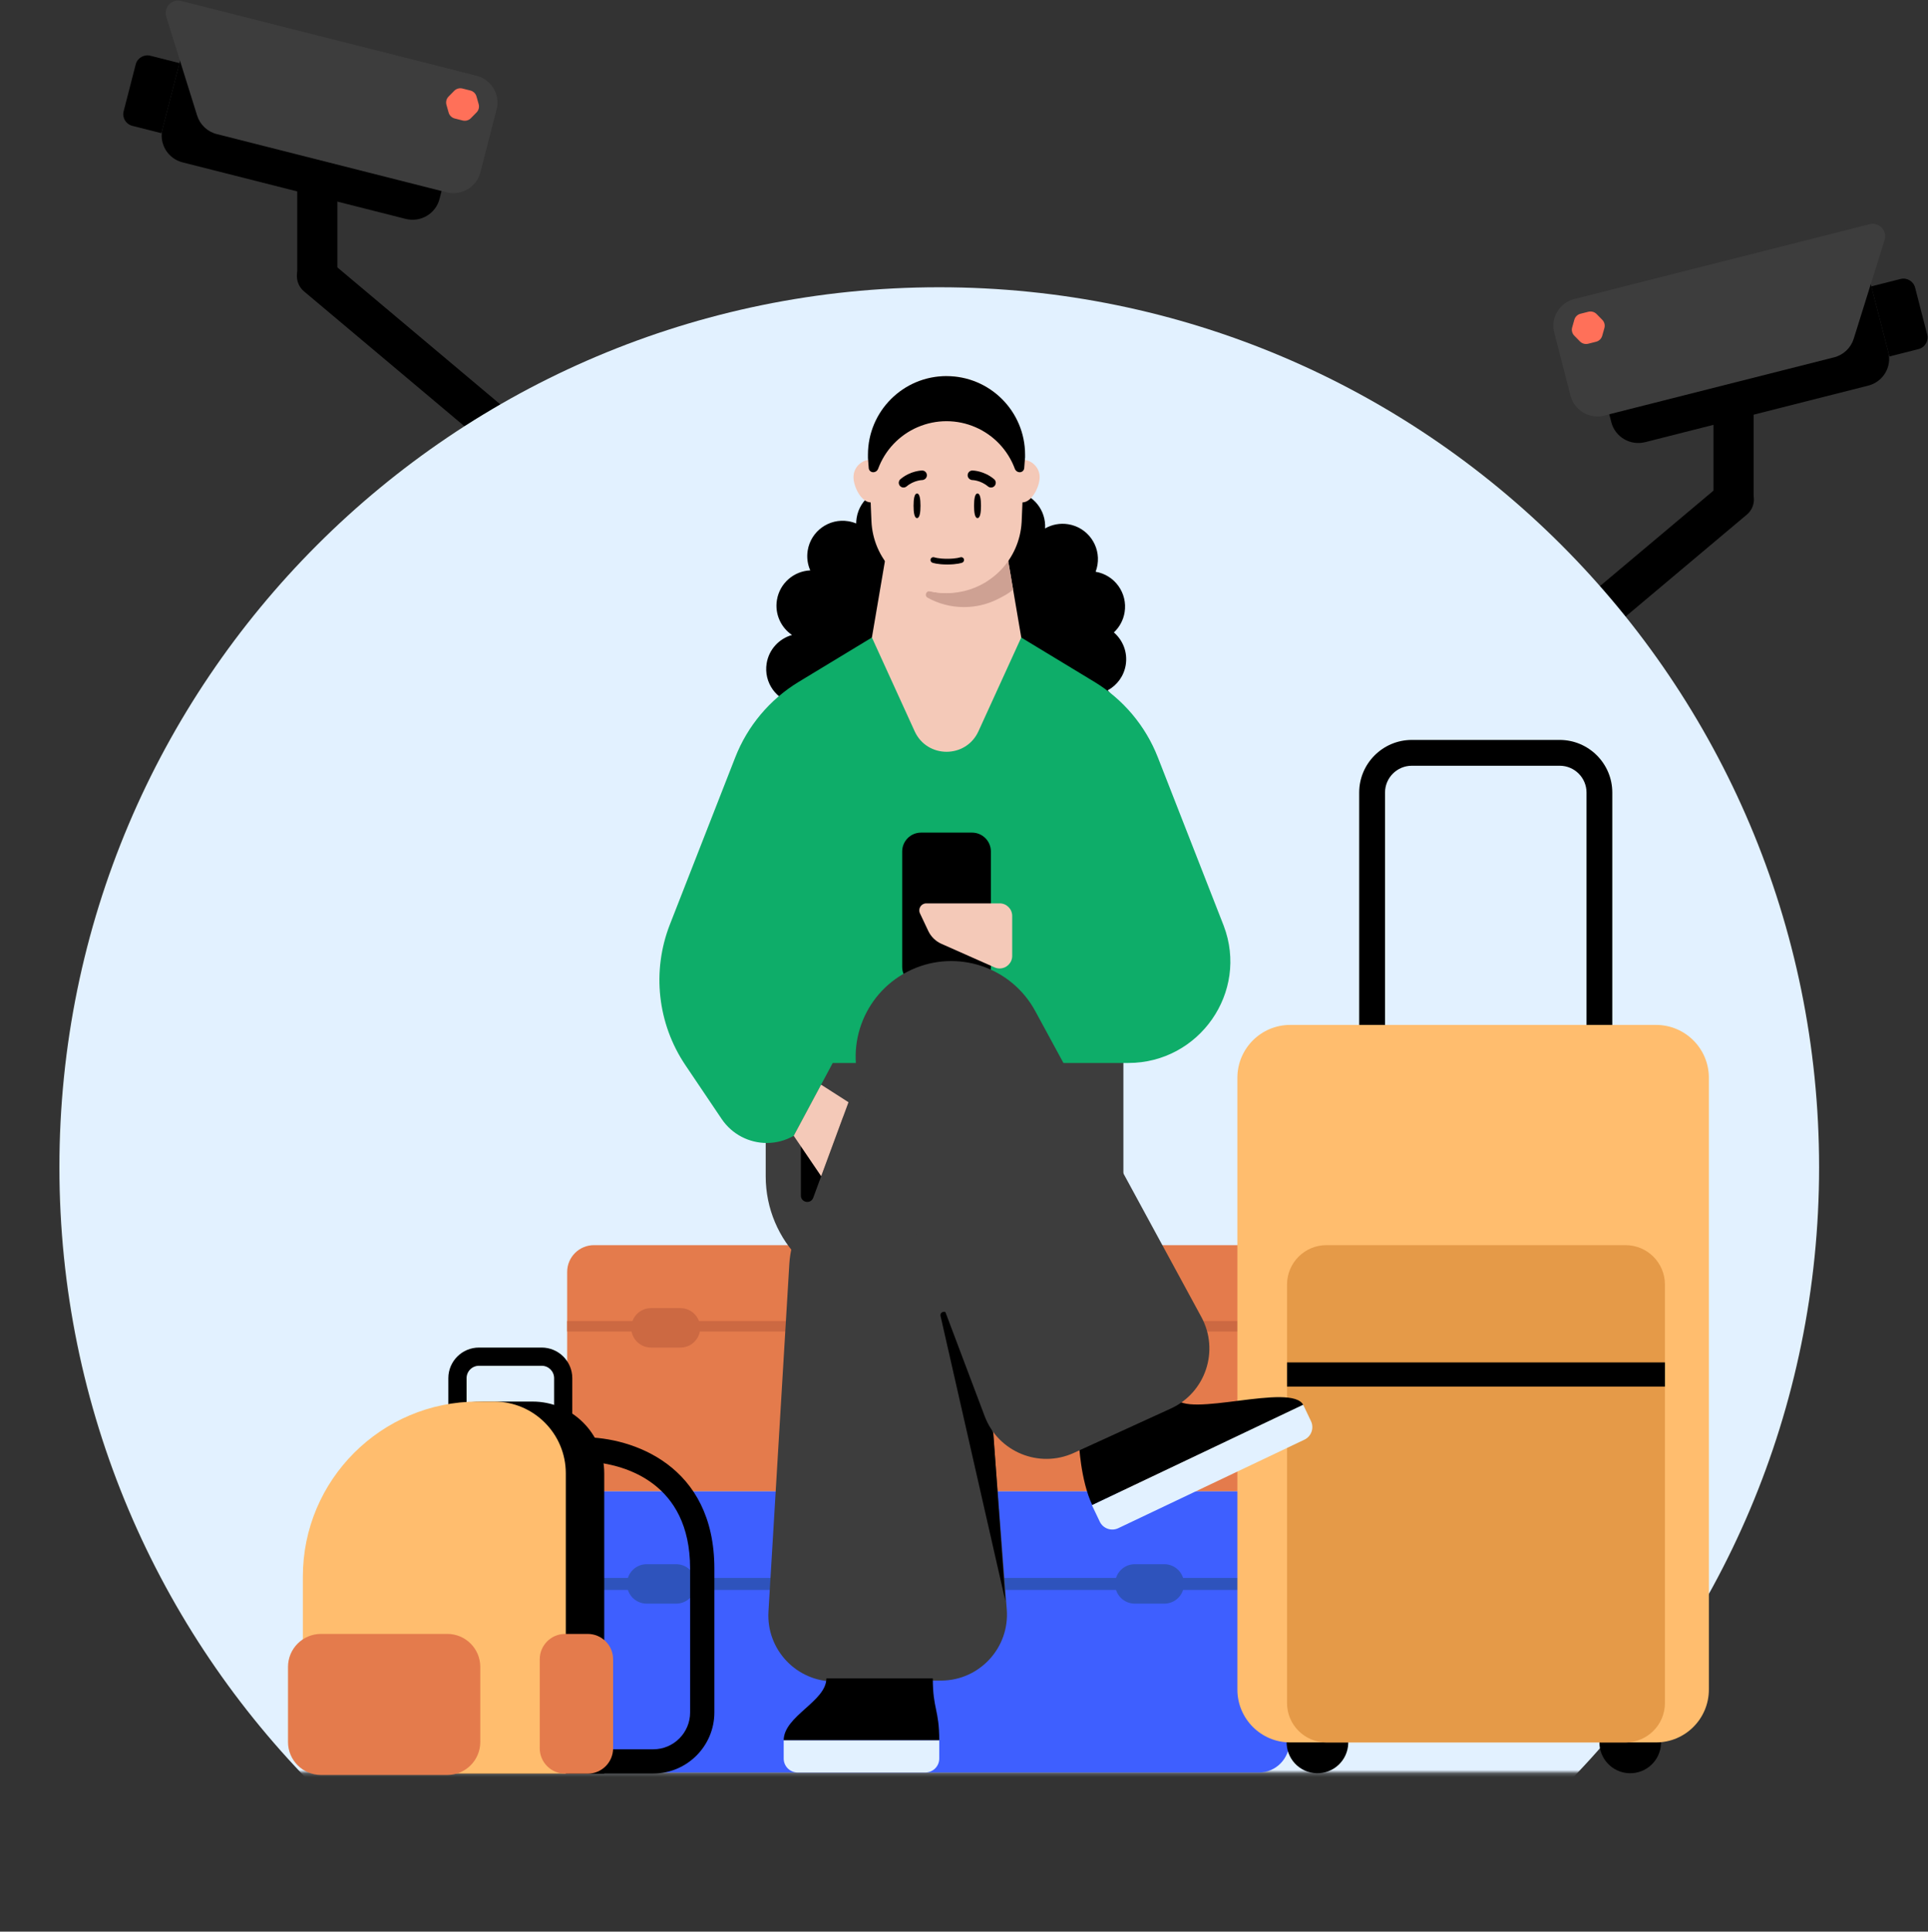 <svg width="555" height="556" viewBox="0 0 555 556" fill="none" xmlns="http://www.w3.org/2000/svg">
<rect x="0" y="0" width="555" height="556" fill="#333333" stroke="none"/>
<g clip-path="url(#clip0_1440_135895)">
<g clip-path="url(#clip1_1440_135895)">
<path d="M85.56 27.306V79.699H97.119V27.306H85.56Z" fill="black"/>
<path d="M116.775 63.007L52.569 46.741C48.288 45.657 45.695 41.327 46.79 37.077L53.321 11.721L133.051 31.92L126.52 57.276C125.426 61.522 121.061 64.093 116.775 63.007Z" fill="black"/>
<path d="M46.466 38.344L38.092 36.222C36.233 35.751 35.116 33.876 35.589 32.038L39.069 18.527C39.544 16.685 41.435 15.576 43.289 16.046L51.663 18.167L46.465 38.348L46.466 38.344Z" fill="black"/>
<path d="M62.414 38.599L128.541 55.347C132.827 56.434 137.189 53.866 138.284 49.615L142.959 31.469C144.055 27.218 141.466 22.893 137.18 21.806L52.18 0.281C49.454 -0.412 47.019 2.13 47.85 4.799L56.745 33.257C57.571 35.895 59.714 37.919 62.414 38.603V38.599Z" fill="#3D3D3D"/>
<path d="M135.403 26.052L133.128 25.478C132.275 25.264 131.374 25.513 130.759 26.136L129.12 27.801C128.506 28.423 128.276 29.326 128.51 30.163L129.142 32.402C129.381 33.239 130.048 33.888 130.901 34.107L133.176 34.681C134.029 34.896 134.931 34.646 135.545 34.023L137.184 32.358C137.798 31.736 138.028 30.833 137.794 29.996L137.162 27.757C136.923 26.92 136.256 26.271 135.403 26.052Z" fill="#FF7059"/>
<path d="M86.837 75.815C88.894 73.408 92.531 73.111 94.958 75.151L165.483 134.445L158.034 143.159L87.509 83.865C85.082 81.825 84.782 78.218 86.84 75.811L86.837 75.815Z" fill="black"/>
</g>
<g clip-path="url(#clip2_1440_135895)">
<path d="M504.799 91.567V143.961H493.239V91.567H504.799Z" fill="black"/>
<path d="M473.583 127.269L537.789 111.003C542.071 109.918 544.663 105.589 543.568 101.339L537.037 75.983L457.307 96.181L463.838 121.538C464.932 125.784 469.297 128.355 473.583 127.269Z" fill="black"/>
<path d="M543.892 102.605L552.267 100.484C554.125 100.013 555.242 98.138 554.769 96.299L551.289 82.789C550.814 80.946 548.923 79.838 547.07 80.308L538.695 82.429L543.894 102.61L543.892 102.605Z" fill="black"/>
<path d="M527.944 102.86L461.817 119.609C457.531 120.696 453.17 118.128 452.074 113.877L447.399 95.73C446.303 91.48 448.892 87.154 453.178 86.068L538.178 64.542C540.904 63.85 543.339 66.391 542.508 69.06L533.613 97.518C532.787 100.156 530.644 102.181 527.944 102.865V102.86Z" fill="#3D3D3D"/>
<path d="M454.955 90.314L457.23 89.74C458.083 89.525 458.985 89.775 459.599 90.397L461.238 92.062C461.852 92.685 462.082 93.588 461.848 94.424L461.216 96.664C460.978 97.501 460.31 98.149 459.457 98.368L457.182 98.943C456.329 99.157 455.428 98.907 454.813 98.285L453.174 96.62C452.56 95.998 452.33 95.095 452.564 94.258L453.196 92.019C453.435 91.182 454.102 90.533 454.955 90.314Z" fill="#FF7059"/>
<path d="M503.521 140.076C501.464 137.67 497.827 137.372 495.4 139.413L424.875 198.707L432.324 207.421L502.849 148.127C505.276 146.087 505.576 142.48 503.519 140.073L503.521 140.076Z" fill="black"/>
</g>
<mask id="mask0_1440_135895" style="mask-type:alpha" maskUnits="userSpaceOnUse" x="0" y="73" width="539" height="438">
<path d="M0 510.186H538.556V73.842H0V510.186Z" fill="#D9D9D9"/>
</mask>
<g mask="url(#mask0_1440_135895)">
<path d="M523.652 335.962C523.652 475.842 410.257 589.237 270.377 589.237C130.497 589.237 17.102 475.842 17.102 335.962C17.102 196.081 130.497 82.686 270.377 82.686C410.257 82.686 523.652 196.081 523.652 335.962Z" fill="#E2F1FF"/>
</g>
<path d="M362.353 429.208H146.647C141.78 429.208 137.834 433.154 137.834 438.021V501.393C137.834 506.26 141.78 510.206 146.647 510.206H362.353C367.22 510.206 371.166 506.26 371.166 501.393V438.021C371.166 433.154 367.22 429.208 362.353 429.208Z" fill="#3E5FFF"/>
<path d="M371.166 454.189H137.834V457.652H371.166V454.189Z" fill="#2E53BC"/>
<path d="M359.564 358.405H170.981C166.721 358.405 163.268 361.858 163.268 366.118V421.509C163.268 425.769 166.721 429.222 170.981 429.222H359.564C363.824 429.222 367.277 425.769 367.277 421.509V366.118C367.277 361.858 363.824 358.405 359.564 358.405Z" fill="#E47B4C"/>
<path d="M367.277 380.241H163.268V383.258H367.277V380.241Z" fill="#CC6942"/>
<path d="M195.879 376.534H187.393C184.258 376.534 181.716 379.076 181.716 382.211C181.716 385.347 184.258 387.888 187.393 387.888H195.879C199.015 387.888 201.557 385.347 201.557 382.211C201.557 379.076 199.015 376.534 195.879 376.534Z" fill="#CC6942"/>
<path d="M323.156 376.534H314.669C311.534 376.534 308.992 379.076 308.992 382.211C308.992 385.347 311.534 387.888 314.669 387.888H323.156C326.291 387.888 328.833 385.347 328.833 382.211C328.833 379.076 326.291 376.534 323.156 376.534Z" fill="#CC6942"/>
<path d="M194.642 450.241H186.156C183.02 450.241 180.479 452.783 180.479 455.919C180.479 459.054 183.02 461.596 186.156 461.596H194.642C197.777 461.596 200.319 459.054 200.319 455.919C200.319 452.783 197.777 450.241 194.642 450.241Z" fill="#2E53BC"/>
<path d="M335.156 450.241H326.67C323.534 450.241 320.993 452.783 320.993 455.918C320.993 459.054 323.534 461.596 326.67 461.596H335.156C338.292 461.596 340.833 459.054 340.833 455.918C340.833 452.783 338.292 450.241 335.156 450.241Z" fill="#2E53BC"/>
<path fill-rule="evenodd" clip-rule="evenodd" d="M223.648 172.719C222.993 176.759 224.813 180.628 227.994 182.779C224.297 183.815 221.347 186.911 220.692 190.95C219.792 196.496 223.559 201.721 229.105 202.62C229.609 202.702 230.11 202.745 230.606 202.752C230.622 202.806 230.639 202.86 230.656 202.914C228.499 204.435 226.931 206.789 226.475 209.601C225.576 215.147 229.343 220.371 234.888 221.271C236.625 221.552 238.33 221.377 239.88 220.832C239.4 221.762 239.056 222.784 238.879 223.873C237.98 229.419 241.747 234.644 247.292 235.543C251.187 236.175 254.922 234.506 257.114 231.535C260.174 232.762 263.415 233.673 266.805 234.223C272.3 235.114 277.724 234.981 282.884 233.964C284.405 236.116 286.756 237.679 289.562 238.134C295.108 239.034 300.333 235.267 301.232 229.721C301.303 229.287 301.345 228.855 301.359 228.426C301.386 228.431 301.413 228.435 301.44 228.44C306.986 229.339 312.211 225.572 313.11 220.027C313.35 218.549 313.258 217.094 312.89 215.737C317.174 215.121 320.75 211.793 321.479 207.294C322.004 204.058 320.94 200.931 318.861 198.709C321.536 197.258 323.533 194.628 324.058 191.392C324.647 187.763 323.237 184.271 320.638 182.039C322.229 180.554 323.358 178.549 323.733 176.235C324.629 170.711 320.895 165.506 315.386 164.576C315.629 163.939 315.811 163.268 315.924 162.569C316.824 157.023 313.057 151.798 307.511 150.899C305.122 150.511 302.792 150.99 300.842 152.104C301.16 146.948 297.522 142.292 292.315 141.448C289.055 140.919 285.906 142.003 283.681 144.113C282.463 140.759 279.514 138.147 275.742 137.535C270.792 136.733 266.097 139.648 264.507 144.228C262.99 142.377 260.817 141.051 258.27 140.638C252.724 139.739 247.499 143.505 246.6 149.051C246.511 149.599 246.468 150.143 246.467 150.68C245.748 150.381 244.982 150.16 244.18 150.03C238.634 149.131 233.409 152.898 232.51 158.443C232.182 160.463 232.474 162.441 233.245 164.182C228.524 164.384 224.434 167.872 223.648 172.719Z" fill="black"/>
<path d="M220.418 278.522C220.418 259.744 235.64 244.522 254.418 244.522H289.384C308.161 244.522 323.384 259.744 323.384 278.522V338.58C323.384 357.357 308.161 372.58 289.384 372.58H254.418C235.64 372.58 220.418 357.357 220.418 338.58V278.522Z" fill="#3D3D3D"/>
<path d="M324.807 305.968H239.712L228.49 326.925C226.041 328.325 223.37 328.997 220.726 328.997C215.68 328.997 210.742 326.548 207.734 322.081L197.306 306.607C189.259 294.658 187.591 279.52 192.839 266.098L211.657 217.986C215.196 208.93 221.628 201.287 229.943 196.255L250.995 183.499H293.96L315.012 196.255C323.327 201.287 329.759 208.93 333.298 217.986L352.116 266.098C352.17 266.232 352.217 266.36 352.271 266.495C359.517 285.568 345.213 305.968 324.814 305.968H324.807Z" fill="#0EAD69"/>
<path d="M293.98 183.502C282.273 195.767 262.695 195.774 250.988 183.502L258.086 141.863H286.895L293.986 183.502H293.98Z" fill="#F4C9B8"/>
<path d="M291.625 169.642C290.676 170.732 288.059 172.044 286.922 172.589C284.076 173.975 280.867 174.742 277.496 174.742C273.701 174.742 270.129 173.767 267.02 172.044C266.031 171.493 266.61 169.959 267.72 170.208C269.247 170.551 270.842 170.732 272.47 170.732C278.619 170.732 286.188 165.027 290.131 160.889L291.618 169.636L291.625 169.642Z" fill="#CEA193"/>
<path d="M255.698 137.335C255.698 140.107 253.457 144.614 250.692 144.614H250.638C247.886 144.56 245.687 140.08 245.687 137.335C245.687 134.765 247.631 132.639 250.147 132.349C250.329 132.349 250.51 132.329 250.699 132.329C252.071 132.329 253.303 132.881 254.204 133.762C255.139 134.677 255.711 135.942 255.711 137.341" fill="#F4C9B8"/>
<path d="M299.282 137.335C299.282 140.086 297.061 144.56 294.33 144.614H294.276C292.022 144.614 290.111 141.607 289.486 139.003C289.338 138.398 289.264 137.846 289.264 137.335C289.264 134.583 291.504 132.329 294.269 132.329C294.451 132.329 294.619 132.349 294.801 132.349C294.801 132.349 294.801 132.369 294.821 132.349C297.317 132.639 299.282 134.771 299.282 137.335Z" fill="#F4C9B8"/>
<path d="M294.861 130.64C294.861 130.916 294.861 131.212 294.841 131.502V131.542L294.807 132.349L294.478 140.658L294.33 144.621L294.107 149.956C294.107 150.084 294.087 150.212 294.087 150.34C293.778 155.675 291.557 160.465 288.126 164.058C287.669 164.516 287.211 164.96 286.734 165.377C286.552 165.545 286.37 165.686 286.182 165.834C285.576 166.332 284.951 166.79 284.312 167.207C284.076 167.375 283.814 167.516 283.578 167.684C281.741 168.768 279.763 169.595 277.651 170.107C277.341 170.181 277.025 170.255 276.716 170.308C276.366 170.382 276.036 170.436 275.686 170.49C275.336 170.544 274.973 170.584 274.623 170.618C274.495 170.638 274.347 170.652 274.22 170.652C273.648 170.705 273.062 170.726 272.477 170.726C272.073 170.726 271.67 170.705 271.266 170.692C270.957 170.672 270.64 170.658 270.331 170.618C269.981 170.584 269.651 170.544 269.301 170.49H269.248C268.952 170.456 268.676 170.396 268.386 170.322C268.164 170.302 267.949 170.248 267.727 170.194C263.509 169.259 259.728 167.079 256.834 164.051C253.309 160.364 251.075 155.433 250.853 149.95L250.672 145.583V145.489L250.638 144.608L250.47 140.625L250.174 133.345L250.14 132.336L250.107 131.528C249.683 120.905 256.727 111.768 266.489 109.077C267.223 108.875 267.976 108.694 268.743 108.566C269.039 108.512 269.349 108.472 269.658 108.438C269.692 108.418 269.752 108.418 269.806 108.418C270.041 108.384 270.284 108.364 270.539 108.344C270.795 108.31 271.051 108.29 271.327 108.29C271.71 108.27 272.093 108.256 272.484 108.256C274.119 108.256 275.713 108.425 277.254 108.768C277.785 108.875 278.317 109.003 278.848 109.171C288.113 111.903 294.861 120.488 294.861 130.634" fill="#F4C9B8"/>
<path d="M272.469 108.256C259.976 108.256 249.85 118.382 249.85 130.876V131.744C249.85 131.744 249.85 131.811 249.85 131.845L250.079 134.744C250.133 135.41 250.691 135.929 251.357 135.929C251.99 135.929 252.555 135.532 252.777 134.94C254.768 129.557 258.879 125.231 264.14 122.957H264.154C269.462 120.663 275.47 120.663 280.778 122.957C286.04 125.231 290.144 129.557 292.135 134.933C292.357 135.532 292.922 135.929 293.555 135.929C294.228 135.929 294.786 135.41 294.833 134.744L295.062 131.798C295.062 131.798 295.062 131.771 295.062 131.757L295.082 131.798V130.883C295.082 118.389 284.957 108.263 272.463 108.263L272.469 108.256Z" fill="black"/>
<path d="M279.804 239.659H265.143C262.141 239.659 259.707 242.093 259.707 245.095V278.297C259.707 281.3 262.141 283.734 265.143 283.734H279.804C282.806 283.734 285.24 281.3 285.24 278.297V245.095C285.24 242.093 282.806 239.659 279.804 239.659Z" fill="black"/>
<path d="M287.756 260.031H266.637C265.163 260.031 264.195 261.565 264.82 262.897L267.215 267.97C267.996 269.619 269.341 270.937 271.01 271.677L286.296 278.452C286.753 278.654 287.258 278.762 287.763 278.762C289.754 278.762 291.376 277.147 291.376 275.149V263.637C291.376 261.646 289.761 260.024 287.763 260.024" fill="#F4C9B8"/>
<path d="M262.715 181.134L250.988 183.502L263.294 210.488C266.886 218.36 278.068 218.366 281.661 210.488L293.98 183.495L279.064 179.694" fill="#F4C9B8"/>
<path d="M242.74 321.342L234.101 344.762C233.395 346.687 230.542 346.175 230.542 344.13V326.637" fill="black"/>
<path d="M244.247 317.266L236.389 338.567L228.483 326.928L236.362 312.214L244.247 317.266Z" fill="#F4C9B8"/>
<path d="M227.218 363.824C228.084 349.386 239.983 338.084 254.447 337.961C268.911 337.838 281 348.936 282.112 363.358L289.813 463.28C290.658 474.253 282.035 483.646 271.03 483.74L240.342 484C229.337 484.094 220.555 474.848 221.215 463.863L227.218 363.824Z" fill="#3D3D3D"/>
<path d="M225.596 500.947H270.377C270.377 492.037 268.521 492.037 268.521 483.12H237.882C237.882 489.757 225.596 493.92 225.596 500.947Z" fill="black"/>
<path d="M272.658 378.221L285.944 412.557L289.413 460.861L270.751 378.803C270.476 377.594 272.211 377.064 272.658 378.221Z" fill="black"/>
<path d="M264.976 145.585C264.976 147.543 264.728 149.128 263.977 149.128C263.226 149.128 262.978 147.543 262.978 145.585C262.978 143.628 263.226 142.043 263.977 142.043C264.728 142.043 264.976 143.628 264.976 145.585Z" fill="black"/>
<path d="M282.392 145.586C282.392 147.543 282.144 149.128 281.392 149.128C280.641 149.128 280.393 147.543 280.393 145.586C280.393 143.628 280.641 142.043 281.392 142.043C282.144 142.043 282.392 143.628 282.392 145.586Z" fill="black"/>
<path d="M266.278 137.888C266.611 137.629 266.823 137.229 266.818 136.783C266.809 136.04 266.202 135.429 265.45 135.434C265.304 135.435 262.132 135.476 259.217 137.916C258.634 138.4 258.559 139.251 259.043 139.843C259.527 140.421 260.388 140.496 260.971 140.012C263.1 138.221 265.439 138.184 265.469 138.184C265.77 138.179 266.047 138.052 266.278 137.888Z" fill="black"/>
<path d="M279.092 137.887C278.758 137.629 278.547 137.229 278.551 136.783C278.561 136.04 279.167 135.429 279.919 135.434C280.066 135.434 283.238 135.476 286.152 137.916C286.735 138.4 286.811 139.251 286.326 139.843C285.842 140.421 284.982 140.496 284.399 140.012C282.27 138.221 279.93 138.184 279.901 138.183C279.6 138.179 279.322 138.052 279.092 137.887Z" fill="black"/>
<path fill-rule="evenodd" clip-rule="evenodd" d="M268.968 160.422C268.545 160.263 268.073 160.475 267.911 160.898C267.749 161.322 267.961 161.797 268.386 161.959C268.486 161.998 268.591 162.028 268.694 162.057C268.878 162.108 269.143 162.172 269.495 162.236C270.199 162.362 271.249 162.483 272.685 162.483C274.12 162.483 275.17 162.362 275.874 162.236C276.226 162.172 276.491 162.108 276.675 162.057C276.779 162.028 276.882 161.995 276.984 161.959C277.408 161.797 277.62 161.322 277.458 160.898C277.296 160.475 276.824 160.263 276.401 160.422C276.401 160.422 276.401 160.422 276.4 160.422C276.389 160.426 276.335 160.445 276.235 160.473C276.101 160.51 275.886 160.563 275.584 160.617C274.979 160.726 274.027 160.839 272.685 160.839C271.343 160.839 270.39 160.726 269.786 160.617C269.484 160.563 269.268 160.51 269.135 160.473C269.034 160.445 268.98 160.426 268.969 160.422C268.969 160.422 268.968 160.422 268.968 160.422Z" fill="black"/>
<path d="M225.596 500.948H270.377V506.186C270.377 508.395 268.586 510.186 266.377 510.186H229.596C227.387 510.186 225.596 508.395 225.596 506.186V500.948Z" fill="#E2F1FF"/>
<path d="M464.12 339.773H391.26V228.133C391.26 219.783 398.06 212.983 406.41 212.983H448.97C457.32 212.983 464.12 219.783 464.12 228.133V339.773ZM398.69 332.343H456.7V228.133C456.7 223.873 453.24 220.413 448.98 220.413H406.42C402.16 220.413 398.7 223.873 398.7 228.133V332.343H398.69Z" fill="black"/>
<path d="M387.879 503.572C389 498.804 386.043 494.029 381.275 492.908C376.506 491.787 371.731 494.744 370.61 499.513C369.489 504.281 372.446 509.056 377.215 510.177C381.983 511.298 386.758 508.341 387.879 503.572Z" fill="black"/>
<path d="M477.915 503.573C479.036 498.804 476.08 494.029 471.311 492.908C466.542 491.787 461.767 494.744 460.646 499.513C459.525 504.281 462.482 509.056 467.251 510.177C472.02 511.298 476.794 508.341 477.915 503.573Z" fill="black"/>
<path d="M476.71 295.014H371.41C363.01 295.014 356.2 301.824 356.2 310.224V486.334C356.2 494.735 363.01 501.544 371.41 501.544H476.71C485.11 501.544 491.92 494.735 491.92 486.334V310.224C491.92 301.824 485.11 295.014 476.71 295.014Z" fill="#FFBD6E"/>
<path d="M467.93 358.405H381.83C375.567 358.405 370.49 363.482 370.49 369.745V490.205C370.49 496.468 375.567 501.545 381.83 501.545H467.93C474.193 501.545 479.27 496.468 479.27 490.205V369.745C479.27 363.482 474.193 358.405 467.93 358.405Z" fill="#E59A48"/>
<path d="M479.27 392.163H370.49V399.113H479.27V392.163Z" fill="black"/>
<path d="M310.598 415.342C310.598 415.342 311.014 426.03 314.433 433.251L375.203 404.483C372.001 397.718 341.26 408.506 338.29 402.233L310.598 415.342Z" fill="black"/>
<path d="M314.326 433.253L375.134 404.339L377.384 409.07C378.332 411.065 377.484 413.451 375.489 414.4L321.906 439.878C319.911 440.827 317.524 439.978 316.576 437.983L314.326 433.253Z" fill="#E2F1FF"/>
<path d="M248.085 313.856C242.982 300.321 249.23 285.146 262.383 279.129C275.537 273.112 291.104 278.308 298.006 291.019L345.829 379.091C351.081 388.762 347.044 400.858 337.036 405.436L309.128 418.202C299.121 422.78 287.329 417.925 283.446 407.628L248.085 313.856Z" fill="#3D3D3D"/>
<path d="M163.709 510.489H188.059C197.749 510.489 205.639 502.599 205.639 492.909V451.499C205.639 421.659 181.959 413.689 167.959 413.689L164.359 413.749L163.709 510.479V510.489ZM171.299 420.879C179.539 421.779 198.659 426.539 198.659 451.509V492.919C198.659 498.759 193.909 503.519 188.059 503.519H170.739L171.299 420.889V420.879Z" fill="black"/>
<path d="M129.071 417.838H164.741V396.698C164.741 391.838 160.791 387.888 155.931 387.888H137.871C133.011 387.888 129.061 391.838 129.061 396.698V417.838H129.071ZM159.511 412.608H134.311V396.698C134.311 394.728 135.911 393.128 137.881 393.128H155.941C157.911 393.128 159.511 394.728 159.511 396.698V412.608Z" fill="black"/>
<path d="M153.296 403.431H139.326C116.656 403.431 98.256 421.831 98.256 444.501V510.531H173.936V424.071C173.936 412.681 164.686 403.431 153.296 403.431Z" fill="black"/>
<path d="M142.234 403.431H137.544C109.754 403.431 87.183 426.001 87.183 453.791V480.531C87.183 497.1 100.615 510.531 117.184 510.531H162.874V424.071C162.874 412.681 153.624 403.431 142.234 403.431Z" fill="#FFBD6E"/>
<path d="M92.396 470.31H128.766C134.008 470.31 138.256 474.559 138.256 479.8V501.42C138.256 506.661 134.008 510.91 128.766 510.91H92.396C87.155 510.91 82.906 506.661 82.906 501.42V479.8C82.906 474.559 87.155 470.31 92.396 470.31Z" fill="#E47B4C"/>
<path d="M162.681 470.31H169.181C173.218 470.31 176.491 473.583 176.491 477.62V503.22C176.491 507.257 173.218 510.53 169.181 510.53H162.681C158.644 510.53 155.371 507.257 155.371 503.22V477.62C155.371 473.583 158.644 470.31 162.681 470.31Z" fill="#E47B4C"/>
</g>
<defs>
<clipPath id="clip0_1440_135895">
<rect width="555" height="555" fill="white" transform="translate(0 0.167)"/>
</clipPath>
<clipPath id="clip1_1440_135895">
<rect width="130" height="143" fill="white" transform="translate(35.477 0.167)"/>
</clipPath>
<clipPath id="clip2_1440_135895">
<rect width="130" height="143" fill="white" transform="matrix(-1 0 0 1 554.881 64.428)"/>
</clipPath>
</defs>
</svg>
